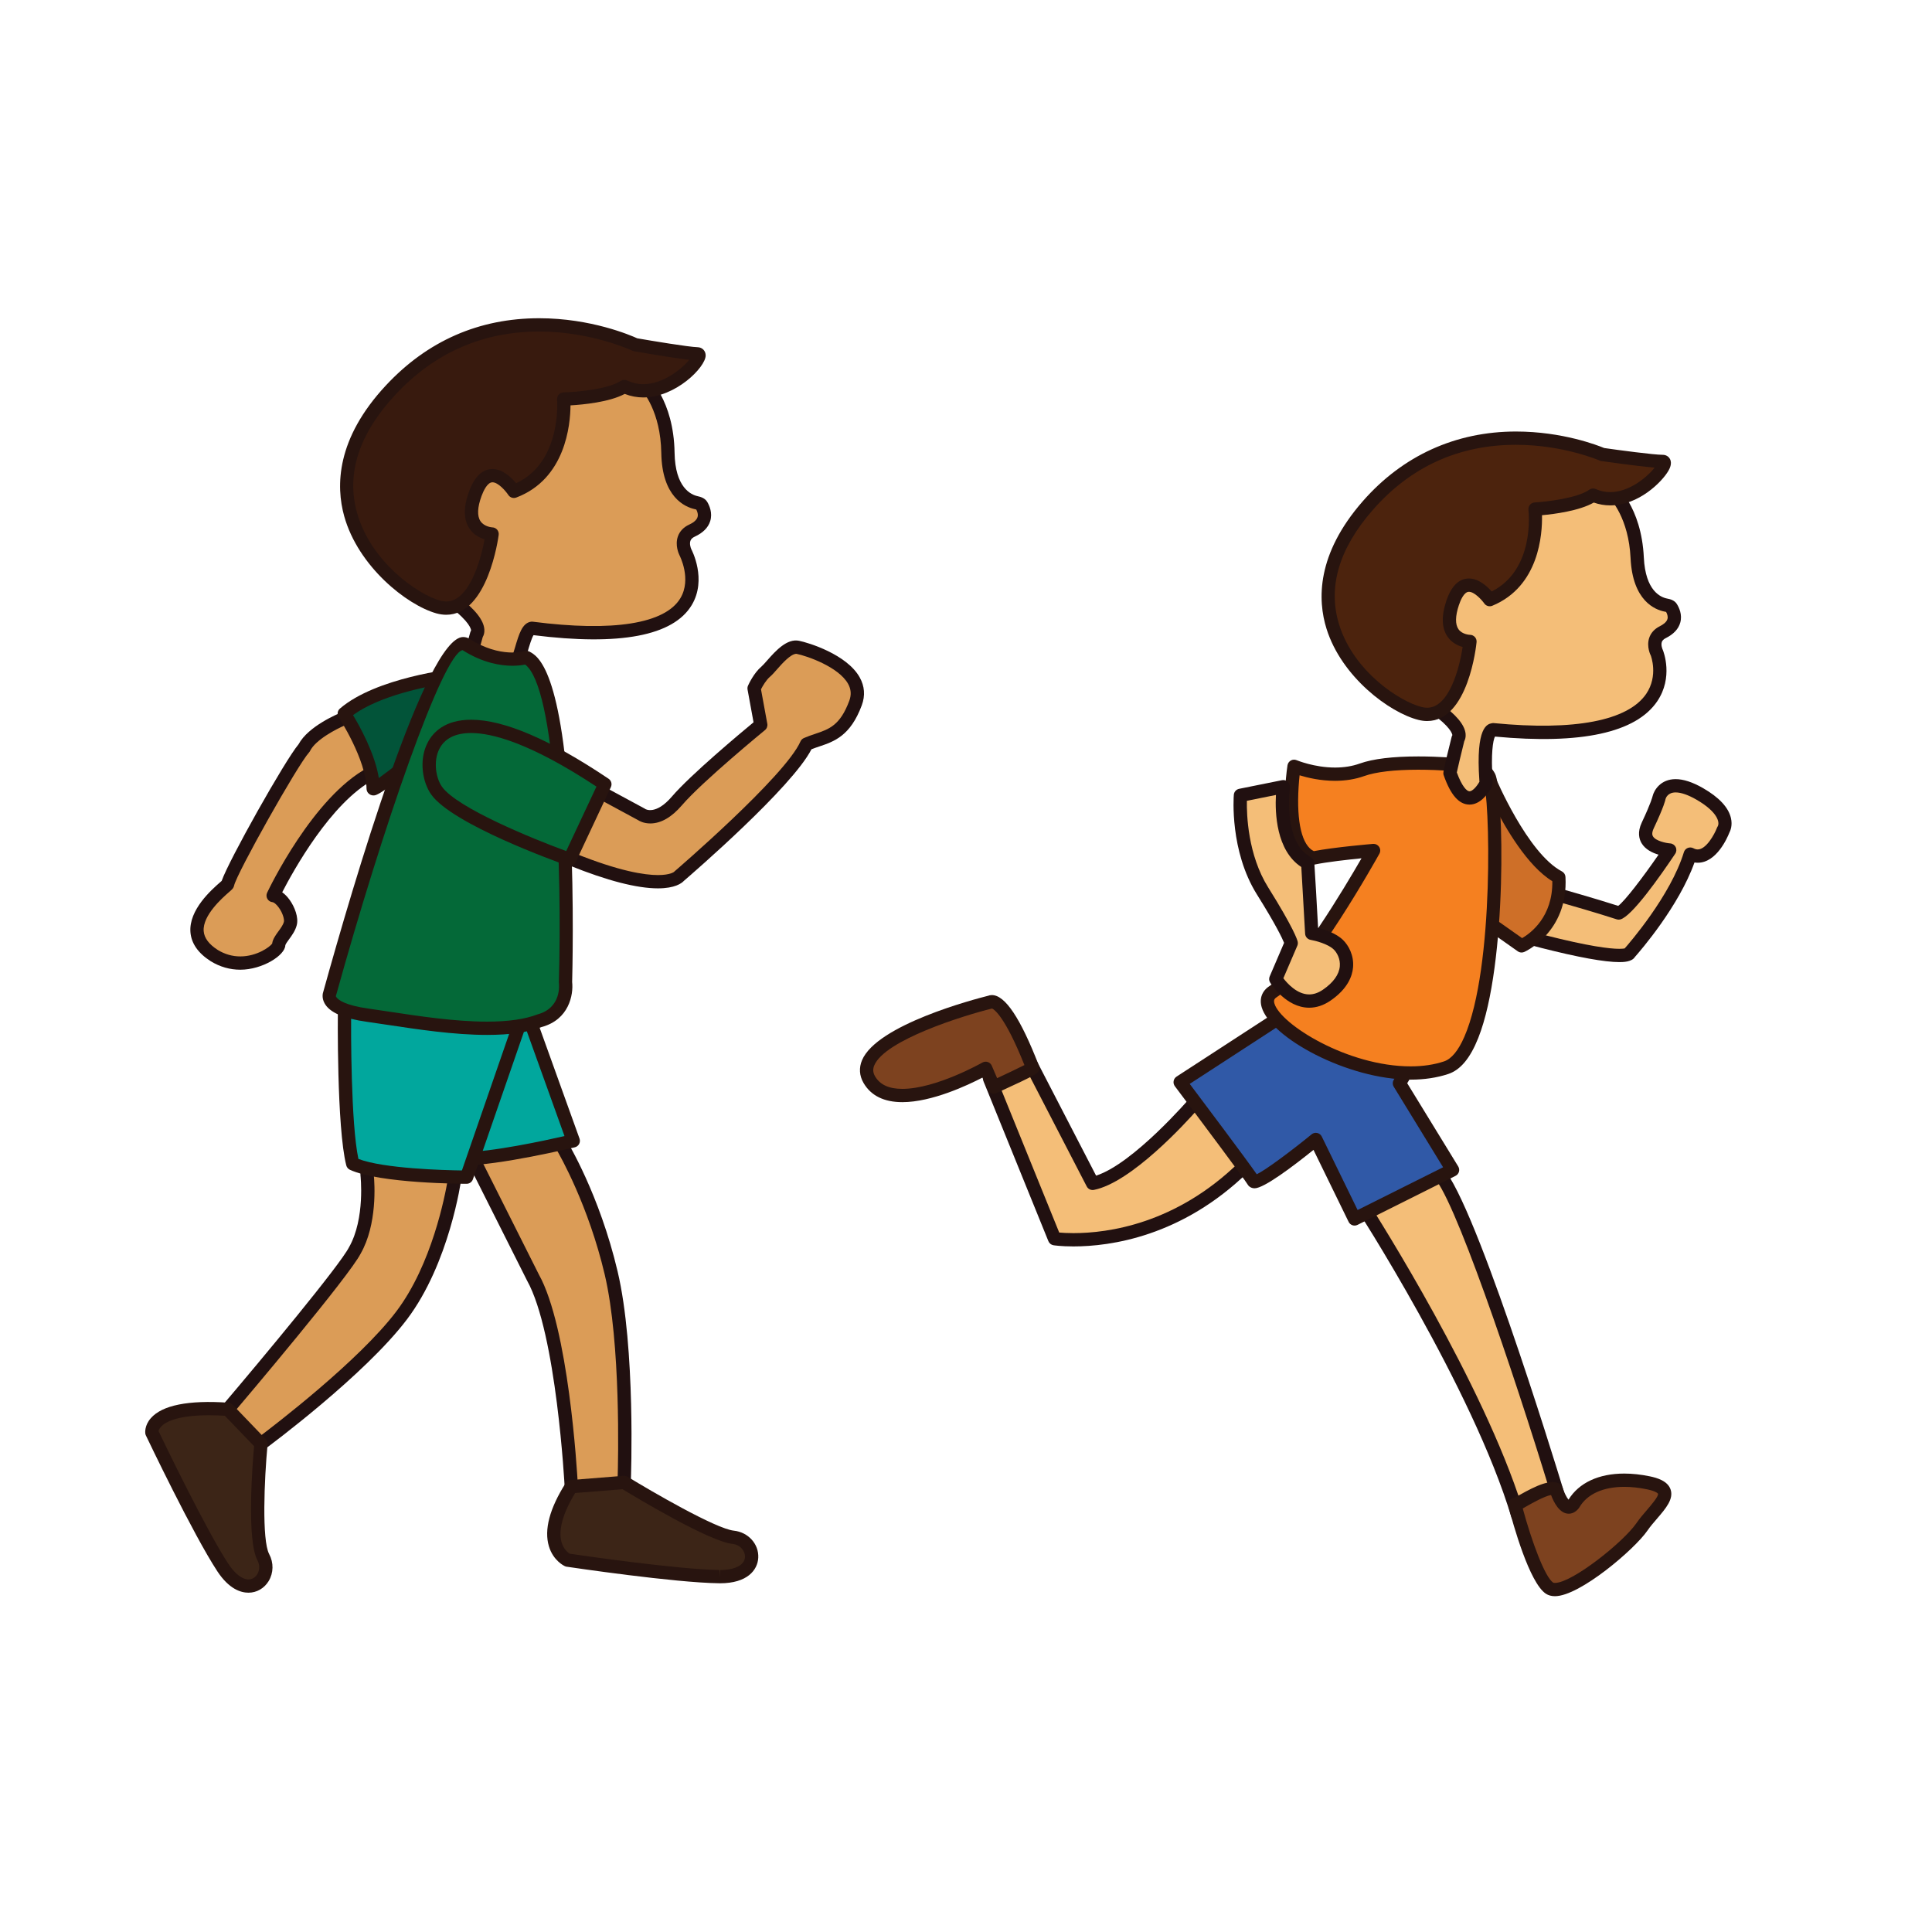 <?xml version="1.0" encoding="utf-8"?>
<!-- Generator: Adobe Illustrator 16.0.0, SVG Export Plug-In . SVG Version: 6.00 Build 0)  -->
<!DOCTYPE svg PUBLIC "-//W3C//DTD SVG 1.1//EN" "http://www.w3.org/Graphics/SVG/1.1/DTD/svg11.dtd">
<svg version="1.1" id="Layer_1" xmlns="http://www.w3.org/2000/svg" xmlns:xlink="http://www.w3.org/1999/xlink" x="0px" y="0px"
	 width="500px" height="500px" viewBox="0 0 500 500" enable-background="new 0 0 500 500" xml:space="preserve">
<g id="Layer_1_copy_58">
	<g>
		<g>
			
				<path fill="#C8E9F1" stroke="#28140F" stroke-width="4.584" stroke-linecap="round" stroke-linejoin="round" stroke-miterlimit="10" d="
				M515.201,332.527"/>
		</g>
		<g>
			<g>
				<path fill="#F4BE78" d="M309.3,285.236c0,0-16.262,18.996-26.522,21.023c-0.786-1.479-16.409-31.708-16.409-31.708
					l-10.233,4.656l16.783,41.364c0,0,25.797,4.041,48.908-18.494c23.11-22.536,1.389-15.04,1.389-15.04L309.3,285.236z"/>
			</g>
			<g>
				<path fill="#211010" d="M277.785,322.574c-3.167,0-5.057-0.292-5.137-0.305c-0.598-0.095-1.098-0.492-1.325-1.054l-16.783-41.36
					c-0.343-0.856,0.044-1.83,0.885-2.211l10.233-4.654c0.826-0.383,1.814-0.043,2.236,0.773
					c0.144,0.271,12.73,24.633,15.772,30.491c9.629-3.073,24.176-19.958,24.33-20.136c0.378-0.441,0.95-0.655,1.526-0.587
					l13.523,1.751c1.041-0.327,3.91-1.161,6.323-1.161c2.967,0,4.109,1.278,4.549,2.353c0.896,2.198,0.301,5.918-10.896,16.836
					C305.835,320.066,287.302,322.574,277.785,322.574z M274.124,318.979c0.789,0.07,2.04,0.154,3.661,0.154
					c8.994,0,26.521-2.375,42.841-18.285c10.746-10.479,10.155-12.939,10.112-13.074l0,0c-0.021,0-0.336-0.213-1.366-0.213
					c-1.969,0-4.705,0.795-5.594,1.104c-0.253,0.087-0.521,0.111-0.785,0.08l-12.999-1.686c-3.143,3.56-17.205,18.977-26.887,20.887
					c-0.758,0.146-1.496-0.211-1.854-0.881c-0.688-1.303-12.497-24.156-15.662-30.271l-7.241,3.298L274.124,318.979z"/>
			</g>
		</g>
		<g>
			<g>
				<path fill="#F4BE78" d="M351.951,310.979c0,0,30.635,47.138,40.88,81.295c3.747-1.551,10.238-5.84,10.238-5.84
					s-23.856-78.287-31.4-83.461c-7.556-5.17-18.637-5.861-18.637-5.861L351.951,310.979z"/>
			</g>
			<g>
				<path fill="#211010" d="M392.831,393.994c-0.253,0-0.505-0.057-0.738-0.167c-0.438-0.209-0.769-0.593-0.911-1.058
					c-10.052-33.529-40.365-80.387-40.671-80.856c-0.209-0.313-0.303-0.69-0.272-1.067l1.082-13.869
					c0.07-0.935,0.899-1.647,1.818-1.58c0.473,0.03,11.65,0.78,19.501,6.162c7.815,5.354,29.612,76.303,32.074,84.375
					c0.22,0.727-0.062,1.516-0.699,1.934c-0.271,0.182-6.671,4.398-10.524,5.997C393.275,393.949,393.056,393.994,392.831,393.994z
					 M353.71,310.537c3.232,5.042,30.051,47.414,40.183,79.349c2.521-1.28,5.566-3.179,7.152-4.188
					c-9.22-30.137-25.285-77.836-30.351-81.303c-5.387-3.688-12.8-4.981-16.085-5.394L353.71,310.537z"/>
			</g>
		</g>
		<g>
			<path fill="#3059A7" d="M330.56,263.727l-25.134,16.346c0,0,17.975,23.891,18.935,25.584
				c0.952,1.689,16.174-10.762,16.174-10.762l10.033,20.565l25.354-12.676l-13.75-22.433l1.805-2.986l-11.043-16.061L330.56,263.727
				z"/>
			<path fill="#28140F" d="M350.566,317.18c-0.188,0-0.371-0.027-0.553-0.091c-0.436-0.146-0.794-0.461-0.991-0.872l-9.09-18.629
				c-5.251,4.225-12.806,9.941-15.229,9.941l0,0c-0.788,0-1.479-0.383-1.843-1.03c-0.706-1.222-11.639-15.858-18.814-25.396
				c-0.283-0.377-0.396-0.862-0.313-1.33c0.083-0.471,0.354-0.883,0.754-1.144l25.134-16.344c0.225-0.146,0.485-0.241,0.754-0.269
				l22.372-2.427c0.644-0.067,1.248,0.218,1.603,0.737l11.041,16.062c0.386,0.555,0.407,1.283,0.058,1.86l-1.263,2.09l13.204,21.542
				c0.249,0.41,0.319,0.906,0.187,1.369c-0.135,0.465-0.454,0.852-0.885,1.062l-25.355,12.682
				C351.095,317.122,350.83,317.18,350.566,317.18z M340.533,293.173c0.123,0,0.245,0.017,0.367,0.041
				c0.513,0.113,0.946,0.453,1.176,0.927l9.274,19.008l22.124-11.062l-12.771-20.839c-0.336-0.545-0.336-1.232-0.005-1.783
				l1.231-2.035l-9.836-14.306l-20.943,2.269l-23.25,15.117c3.739,4.975,14.57,19.41,17.347,23.389
				c2.246-1.062,8.813-5.93,14.195-10.334C339.752,293.309,340.139,293.173,340.533,293.173z"/>
		</g>
		<g>
			<g>
				<path fill="#F4BE78" d="M404.031,231.823c0,0,8.79,2.481,14.881,4.462c2.749-0.679,13.21-16.298,13.21-16.298
					s-8.429-0.561-5.68-6.383c2.747-5.823,2.939-7.271,2.939-7.271s1.494-6.044,10.463-0.903c8.963,5.145,6.144,9.354,6.144,9.354
					s-3.408,8.987-8.549,6.257c-3.766,12.337-15.778,25.656-15.778,25.656s-0.422,2.544-22.354-3.038
					c-21.936-5.579-4.719-9.54-4.719-9.54L404.031,231.823z"/>
			</g>
			<g>
				<path fill="#211010" d="M419.09,248.992c-3.838,0-10.636-1.235-20.203-3.669c-8.754-2.225-12.471-4.418-12.438-7.342
					c0.038-3.397,5.436-5.006,7.756-5.539l9.42-2.288c0.284-0.071,0.584-0.067,0.872,0.016c0.082,0.024,8.277,2.339,14.293,4.268
					c1.686-1.227,6.328-7.291,10.439-13.248c-1.585-0.469-3.433-1.345-4.402-2.994c-0.62-1.057-1.112-2.836,0.062-5.326
					c2.48-5.259,2.785-6.757,2.802-6.821c0.391-1.605,2.103-4.411,5.965-4.411c2.012,0,4.384,0.778,7.046,2.3
					c4.174,2.395,6.621,5.007,7.259,7.757c0.45,1.909-0.133,3.298-0.418,3.827c-0.488,1.247-3.294,7.752-8.166,7.752
					c-0.28,0-0.563-0.021-0.846-0.068c-4.059,11.362-13.926,22.761-15.416,24.449C422.301,248.992,419.938,248.992,419.09,248.992z
					 M389.876,238.111c0.078,0,1.049,1.642,9.858,3.882c11.574,2.943,16.913,3.562,19.354,3.562c0.767,0,1.185-0.064,1.38-0.106
					c1.07-1.211,11.885-13.626,15.324-24.91c0.149-0.494,0.514-0.892,0.985-1.085c0.474-0.197,1.016-0.169,1.465,0.067
					c0.401,0.213,0.77,0.315,1.132,0.315c2.157,0,4.304-3.815,5.003-5.665c0.047-0.119,0.109-0.237,0.182-0.347
					c0.521-0.935,0.078-3.661-5.57-6.905c-2.106-1.207-3.949-1.842-5.334-1.842c-2.024,0-2.529,1.413-2.612,1.697
					c-0.012,0.185-0.391,1.933-3.044,7.562c-0.648,1.369-0.317,1.929-0.21,2.114c0.701,1.188,3.349,1.749,4.446,1.823
					c0.614,0.04,1.154,0.402,1.428,0.954c0.271,0.549,0.229,1.208-0.114,1.717c-4.044,6.036-11.269,16.277-14.222,17.007
					c-0.313,0.075-0.641,0.063-0.947-0.036c-5.223-1.7-12.542-3.795-14.384-4.32l-8.999,2.189c-2.359,0.549-4.838,1.673-5.125,2.324
					h0.004V238.111z"/>
			</g>
		</g>
		<g>
			<path fill="#CE6F28" d="M385.391,201.737c0,0,8.454,20.286,18.037,25.304c0.729,13.299-9.644,17.753-9.644,17.753l-12.225-8.624
				L385.391,201.737z"/>
			<path fill="#28140F" d="M393.784,246.511c-0.347,0-0.693-0.102-0.989-0.316l-12.227-8.62c-0.513-0.359-0.784-0.971-0.719-1.594
				l3.831-34.429c0.084-0.781,0.691-1.404,1.463-1.516c0.79-0.114,1.528,0.32,1.832,1.042c0.083,0.197,8.328,19.773,17.248,24.44
				c0.537,0.28,0.885,0.825,0.919,1.428c0.786,14.333-10.563,19.375-10.68,19.425C394.248,246.463,394.019,246.511,393.784,246.511z
				 M383.378,235.353l10.546,7.433c2.193-1.27,7.949-5.488,7.815-14.727c-6.443-3.961-12.151-13.761-15.32-20.045L383.378,235.353z"
				/>
		</g>
		<g>
			<path fill="#F58020" d="M378.328,198.017c0,0-17.436-1.799-25.851,1.207c-8.413,3.005-17.584-0.903-17.584-0.903
				s-0.343,2.189-0.53,5.25c-0.396,6.384-0.096,16.562,5.493,18.495c4.962-1.054,15.63-1.957,15.63-1.957
				s-17.136,30.808-26.004,36.517c-8.861,5.712,24.138,26.569,44.785,19.69c14.883-4.959,13.379-71.085,11.122-75.292
				C383.138,196.816,378.328,198.017,378.328,198.017z"/>
			<path fill="#28140F" d="M365.092,279.41h-0.003c-16.396,0-36.261-10.901-38.564-18.732c-0.658-2.238,0.079-4.24,2.027-5.498
				c6.864-4.416,19.359-25.345,23.807-33.054c-3.522,0.352-9.038,0.959-12.147,1.622c-0.3,0.066-0.624,0.047-0.92-0.06
				c-6.383-2.205-7.136-12.214-6.646-20.222c0.196-3.105,0.54-5.319,0.557-5.413c0.083-0.521,0.402-0.975,0.864-1.236
				c0.466-0.26,1.018-0.283,1.503-0.079c0.047,0.016,4.561,1.902,9.94,1.902c2.316,0,4.472-0.347,6.396-1.038
				c3.417-1.219,8.519-1.838,15.161-1.838c5.393,0,10.027,0.41,11.177,0.521c0.34-0.063,0.924-0.142,1.642-0.142
				c3.124,0,5.617,1.443,7.021,4.071c2.266,4.229,3.291,49.24-4.336,68.414c-2.078,5.224-4.61,8.272-7.756,9.317
				C371.894,278.917,368.622,279.41,365.092,279.41z M355.486,218.394c0.579,0,1.124,0.292,1.442,0.785
				c0.345,0.532,0.368,1.211,0.057,1.768c-0.707,1.274-17.446,31.248-26.571,37.123c-0.667,0.432-0.82,0.859-0.595,1.639
				c1.577,5.354,18.896,16.266,35.271,16.266l0,0c3.165,0,6.068-0.435,8.632-1.289c1.913-0.64,3.682-2.771,5.24-6.342
				c7.858-17.966,6.64-62.676,4.899-66.523c-0.794-1.48-2.135-2.241-3.98-2.241c-0.676,0-1.145,0.11-1.153,0.11
				c-0.184,0.043-0.382,0.059-0.577,0.04c-0.054-0.004-5.179-0.528-11.088-0.528c-6.161,0-11.003,0.567-14.005,1.641
				c-2.295,0.82-4.837,1.234-7.552,1.234c-3.779,0-7.124-0.801-9.173-1.428c-0.089,0.829-0.186,1.871-0.256,3.03
				c-0.561,9.114,0.873,15.11,3.94,16.598c5.173-1.014,14.895-1.842,15.318-1.877C355.391,218.394,355.438,218.394,355.486,218.394z
				"/>
		</g>
		<g>
			<g>
				<path fill="#F4BE78" d="M332.126,203.599l-11.098,2.229c0,0-1.116,13.816,5.713,24.736c6.828,10.921,7.421,13.509,7.421,13.509
					l-3.989,9.307c0,0,5.74,9.246,13.166,4.179c7.416-5.062,5.271-10.886,3.033-13.06c-2.229-2.173-6.894-2.955-6.894-2.955
					s-0.919-16.7-1.052-18.179C329.96,218.831,332.126,203.599,332.126,203.599z"/>
			</g>
			<g>
				<path fill="#211010" d="M338.821,260.795L338.821,260.795c-5.996,0-9.945-6.24-10.107-6.509c-0.3-0.478-0.344-1.069-0.122-1.582
					l3.729-8.699c-0.446-1.109-2.014-4.502-7.035-12.527c-7.051-11.275-6.021-25.201-5.973-25.79
					c0.062-0.762,0.624-1.393,1.377-1.542l11.098-2.232c0.54-0.111,1.112,0.051,1.519,0.433c0.402,0.383,0.601,0.939,0.521,1.492
					c-0.016,0.142-1.89,14.1,5.413,18.01c0.513,0.272,0.849,0.785,0.898,1.361c0.114,1.258,0.767,12.932,0.982,16.929
					c1.729,0.426,4.646,1.369,6.451,3.128c1.432,1.389,2.867,3.984,2.595,7.098c-0.188,2.232-1.364,5.542-5.858,8.611
					C342.541,260.184,340.695,260.795,338.821,260.795z M332.131,253.173c1.037,1.354,3.569,4.183,6.69,4.183
					c1.171,0,2.362-0.406,3.547-1.219c2.678-1.826,4.192-3.927,4.375-6.068c0.166-1.917-0.742-3.53-1.566-4.336
					c-1.508-1.468-4.829-2.299-5.984-2.497c-0.788-0.134-1.385-0.797-1.43-1.598c-0.274-5.05-0.796-14.27-0.984-17.256
					c-6.525-4.253-6.817-14.084-6.569-18.646l-7.518,1.511c-0.068,3.586,0.247,13.994,5.507,22.405
					c6.646,10.625,7.531,13.559,7.642,14.041c0.078,0.355,0.048,0.727-0.095,1.058L332.131,253.173z"/>
			</g>
		</g>
		<g>
			<g>
				<path fill="#F4BE78" d="M416.797,126.641c0,0,6.313,5.104,6.913,17.729c0.474,9.863,5.341,11.836,7.452,12.23
					c0.592,0.106,1.132,0.283,1.342,0.611c0.765,1.212,2.103,4.257-2.179,6.396c-3.455,1.724-1.503,5.408-1.503,5.408
					s9.915,24.946-42.383,19.837c-2.559,0.513-2.063,10.179-1.861,13.035c0.019,0.315-0.021,0.95-0.166,1.207
					c-1.011,1.776-5.265,8.14-9.153-3.025c-0.074-0.205,2.09-8.928,2.09-8.928s2.104-2.249-5.936-7.997
					c-9.583-6.857-10.215-21.04-10.215-21.04l8.415-31.558l31.258-8.719L416.797,126.641z"/>
			</g>
			<g>
				<path fill="#211010" d="M380.312,208.226c-2.716,0-4.9-2.481-6.68-7.59c-0.217-0.607-0.246-0.682,2.047-9.91
					c0.043-0.166,0.107-0.324,0.193-0.469c-0.035-0.332-0.47-2.15-5.46-5.717c-10.146-7.255-10.908-21.746-10.937-22.357
					c-0.009-0.178,0.014-0.352,0.06-0.524l8.415-31.558c0.159-0.587,0.611-1.049,1.199-1.21l31.258-8.719
					c0.315-0.083,0.646-0.079,0.958,0.016l15.928,4.806c0.213,0.067,0.414,0.17,0.583,0.311c0.285,0.225,6.92,5.745,7.548,18.989
					c0.414,8.644,4.371,10.301,6.052,10.617c0.777,0.142,1.884,0.441,2.479,1.388c0.58,0.912,1.472,2.757,0.899,4.821
					c-0.457,1.653-1.726,3.009-3.761,4.027c-0.825,0.411-0.975,0.88-1.024,1.038c-0.249,0.778,0.156,1.811,0.271,2.028
					c0.189,0.454,2.751,7.089-1.456,13.287c-5.514,8.124-19.7,11.22-41.987,9.125c-0.524,0.987-1.073,4.549-0.608,11.146
					c0.014,0.135,0.084,1.365-0.389,2.186C384.999,205.543,383.066,208.226,380.312,208.226z M377.022,199.902
					c1.312,3.602,2.584,4.888,3.285,4.888c0.688,0,1.761-1.045,2.607-2.541c-0.066,0.106-0.048-0.134-0.055-0.241
					c-0.986-13.993,2.087-14.613,3.243-14.842c0.165-0.035,0.335-0.043,0.505-0.028c20.924,2.052,34.722-0.635,39.432-7.571
					c3.191-4.707,1.204-9.867,1.185-9.918c-0.051-0.071-1.152-2.257-0.428-4.517c0.423-1.314,1.373-2.371,2.762-3.065
					c0.774-0.387,1.748-1.026,1.98-1.874c0.186-0.655-0.095-1.361-0.351-1.827c-0.075-0.023-0.186-0.051-0.34-0.074
					c-2.489-0.466-8.327-2.747-8.856-13.84c-0.489-10.282-5.006-15.253-6.062-16.282l-15.079-4.553l-29.828,8.321l-8.094,30.331
					c0.146,1.857,1.376,13.677,9.485,19.473c4.398,3.148,6.646,5.815,6.883,8.158c0.087,0.872-0.126,1.511-0.346,1.921
					C378.127,195.152,377.259,198.762,377.022,199.902z"/>
			</g>
		</g>
		<g>
			<path fill="#4C230D" d="M385.541,155.188c0,0-6.313-9.015-9.619,0.903c-3.303,9.918,4.51,9.918,4.51,9.918
				s-2.104,21.344-12.925,18.638c-10.817-2.707-38.772-24.95-13.522-53.801c25.243-28.851,60.712-13.224,60.712-13.224
				s12.562,1.803,15.63,1.803c2.553,0-7.812,13.22-18.033,8.715c-4.21,3.006-15.03,3.605-15.03,3.605
				S399.367,149.479,385.541,155.188z"/>
			<path fill="#28140F" d="M369.349,186.603c-0.732,0-1.49-0.099-2.256-0.292c-7.465-1.866-19.88-11.094-23.786-23.572
				c-2.348-7.492-2.623-19.304,9.383-33.026c10.324-11.799,24.037-18.037,39.655-18.037c12.046,0,21.241,3.618,22.819,4.272
				c3.625,0.521,12.795,1.756,15.161,1.756l0,0c0.772,0,1.456,0.382,1.826,1.021c0.715,1.235-0.113,2.671-0.383,3.14
				c-1.616,2.797-7.642,8.929-15.043,8.929c-1.46,0-2.888-0.249-4.253-0.734c-3.771,2.162-10.258,2.99-13.401,3.274
				c0.105,4.888-0.733,18.428-12.877,23.442c-0.741,0.3-1.599,0.055-2.06-0.599c-0.692-0.987-2.584-3.022-3.978-3.022
				c-1.257,0-2.173,2.177-2.604,3.48c-0.94,2.82-0.971,4.966-0.088,6.218c0.987,1.388,2.955,1.439,2.978,1.439
				c0.479,0.004,0.941,0.217,1.262,0.572c0.324,0.359,0.48,0.837,0.434,1.314c-0.077,0.833-2.134,20.42-12.786,20.424
				L369.349,186.603L369.349,186.603z M392.345,115.112c-14.806,0-27.279,5.673-37.067,16.862
				c-8.799,10.057-11.722,20.061-8.69,29.738c3.826,12.214,15.787,19.876,21.339,21.265c0.493,0.122,0.976,0.185,1.424,0.185
				c5.669,0,8.354-10.202,9.174-15.726c-1.208-0.335-2.738-1.046-3.826-2.556c-1.596-2.21-1.733-5.35-0.407-9.334
				c1.293-3.867,3.267-5.831,5.87-5.831c2.505,0,4.703,2.012,5.888,3.357c11.168-5.614,9.586-20.476,9.506-21.126
				c-0.051-0.47,0.088-0.943,0.396-1.306c0.304-0.363,0.746-0.58,1.22-0.607c2.872-0.162,11.01-1.069,14.123-3.294
				c0.494-0.351,1.14-0.418,1.696-0.169c1.187,0.52,2.445,0.789,3.739,0.785c5.012,0,9.657-3.989,11.485-6.333
				c-4.633-0.394-13.328-1.637-13.762-1.7c-0.154-0.021-0.308-0.063-0.446-0.126C413.909,119.156,404.56,115.112,392.345,115.112z"
				/>
		</g>
		<g>
			<path fill="#7D421F" d="M402.74,385.5c0,0,2.14,6.773,4.511,3.756c3.227-5.562,10.746-7.295,19.39-5.492
				c8.642,1.803,1.729,6.383-1.73,11.422c-3.456,5.033-19.75,18.547-23.88,15.84c-4.131-2.705-8.991-21.662-8.991-21.662
				C391.888,390.105,400.484,383.843,402.74,385.5z"/>
			<path fill="#28140F" d="M402.414,413.094c-0.9,0-1.686-0.213-2.328-0.631c-4.288-2.809-8.51-18.025-9.701-22.621
				c0,0-0.005-0.015-0.008-0.025c0-0.006,0-0.008,0-0.014c-0.004-0.012-0.009-0.017-0.009-0.017l0,0
				c-0.061-0.249-0.07-0.509-0.021-0.763c0.149-0.765,0.803-1.328,1.574-1.379c0.34-0.174,0.884-0.481,1.346-0.746
				c4.298-2.435,8.388-4.33,10.485-2.789c0.293,0.217,0.513,0.521,0.624,0.867c0.396,1.234,1.068,2.576,1.552,3.137
				c2.683-4.358,7.791-6.754,14.432-6.754c2.105,0,4.336,0.242,6.631,0.719c1.94,0.406,4.604,1.197,5.354,3.4
				c0.84,2.48-1.256,4.924-3.476,7.508c-0.894,1.033-1.815,2.105-2.545,3.172C423.066,400.9,408.853,413.094,402.414,413.094z
				 M394.085,390.387c2.312,8.518,5.725,17.784,7.882,19.196c0.012,0.009,0.123,0.075,0.447,0.075
				c4.493,0,17.749-10.602,21.078-15.449c0.837-1.215,1.817-2.357,2.771-3.463c0.985-1.148,3.037-3.539,2.828-4.163
				c-0.004-0.004-0.314-0.619-2.802-1.138c-2.062-0.432-4.061-0.649-5.929-0.649c-5.503,0-9.636,1.89-11.626,5.322
				c-0.04,0.067-0.084,0.134-0.136,0.198c-0.927,1.183-1.935,1.432-2.61,1.432c-2.364,0-3.852-2.904-4.577-4.834
				c-1.665,0.27-4.863,2.08-6.449,2.979C394.63,390.08,394.337,390.246,394.085,390.387z"/>
		</g>
		<g>
			<path fill="#7D421F" d="M257.177,281.33l-2.087-4.848c0,0-23.886,13.658-30.122,2.916c-6.234-10.748,31.335-20.065,31.335-20.065
				s3.438-2.336,10.949,17.05C267.252,276.682,257.177,281.33,257.177,281.33z"/>
			<path fill="#28140F" d="M233.532,285.236c-4.749,0-8.135-1.674-10.052-4.976c-1.089-1.877-1.219-3.917-0.383-5.891
				c3.886-9.169,29.032-15.765,32.633-16.668c0.242-0.095,0.564-0.177,0.963-0.177c3.43,0,7.404,5.963,12.164,18.233
				c0.074,0.201,0.113,0.409,0.113,0.622c0,1.35,0,1.4-11.072,6.51c-0.424,0.193-0.904,0.211-1.338,0.045
				c-0.431-0.166-0.783-0.498-0.963-0.924l-1.347-3.129C250.478,280.841,241.154,285.236,233.532,285.236z M256.738,260.997
				c-0.008,0-0.018,0-0.023,0.009c-7.528,1.865-27.671,8.15-30.454,14.703c-0.413,0.982-0.351,1.883,0.194,2.825
				c1.274,2.196,3.59,3.263,7.077,3.263c8.695,0,20.587-6.738,20.704-6.811c0.427-0.24,0.935-0.291,1.396-0.135
				c0.465,0.154,0.842,0.498,1.035,0.947l1.389,3.23c2.797-1.301,5.57-2.627,7.062-3.389
				C260.096,263.049,257.307,261.241,256.738,260.997z"/>
		</g>
		<g>
			<g>
				<path fill="#DB9C57" d="M166.278,98.609c0,0,6.372,5.492,6.58,18.583c0.171,10.222,5.153,12.423,7.319,12.9
					c0.611,0.13,1.168,0.331,1.369,0.675c0.762,1.274,2.04,4.474-2.457,6.553c-3.635,1.672-1.736,5.551-1.736,5.551
					s14.293,26.701-39.681,19.725c-2.667,0.45-3.085,12.629-7.185,12.877c-0.323,0.024-0.044,0.986-0.205,1.247
					c-1.1,1.807-5.716,8.253-9.382-3.428c-0.07-0.217,2.454-9.177,2.454-9.177s2.249-2.261-5.886-8.47
					c-9.701-7.406-9.901-22.109-9.901-22.109l9.728-32.406l32.643-8.013L166.278,98.609z"/>
			</g>
			<g>
				<path fill="#211010" d="M126.003,181.841c-4.222,0-6.115-6.048-6.743-8.037c-0.2-0.603-0.228-0.683,2.442-10.155
					c0.048-0.17,0.122-0.331,0.217-0.478c-0.012-0.328-0.343-2.233-5.496-6.162c-10.245-7.82-10.564-22.819-10.576-23.45
					c0-0.178,0.023-0.351,0.075-0.521l9.729-32.401c0.174-0.583,0.647-1.03,1.234-1.176l32.647-8.016
					c0.315-0.075,0.647-0.059,0.955,0.043l16.34,5.491c0.209,0.071,0.406,0.182,0.575,0.327c0.284,0.245,6.957,6.155,7.178,19.856
					c0.146,9.006,4.222,10.865,5.965,11.248c0.793,0.169,1.918,0.513,2.489,1.491c0.561,0.943,1.421,2.86,0.769,4.959
					c-0.524,1.685-1.864,3.034-3.992,4.017c-0.596,0.276-0.962,0.623-1.124,1.065c-0.288,0.797,0.06,1.843,0.217,2.181
					c0.139,0.253,4.099,7.82,0.121,14.46c-4.769,7.965-18.583,10.604-40.95,7.795c-0.476,0.73-1.073,2.754-1.486,4.139
					c-0.999,3.373-2.11,7.121-4.562,8.305c-0.038,0.272-0.122,0.537-0.279,0.797C130.788,179.194,128.756,181.841,126.003,181.841
					L126.003,181.841z M122.674,173.178c1.27,3.854,2.576,5.231,3.329,5.229c0.676,0,1.725-0.916,2.607-2.261
					c0.017-2.118,1.35-2.355,1.775-2.382c1.08-0.068,2.312-4.222,2.908-6.222c1.033-3.495,1.857-6.265,4.092-6.64
					c0.169-0.028,0.338-0.031,0.508-0.007c20.822,2.69,34.236,0.513,38.186-6.076c2.986-4.987-0.205-11.074-0.237-11.138
					c-0.153-0.304-1.214-2.576-0.398-4.872c0.474-1.33,1.483-2.387,2.928-3.05c0.828-0.378,1.869-1.025,2.146-1.917
					c0.222-0.707-0.059-1.472-0.319-1.969c-0.082-0.027-0.201-0.063-0.382-0.102c-2.549-0.556-8.487-3.089-8.676-14.554
					c-0.17-10.711-4.728-16.018-5.777-17.102l-15.5-5.212l-31.202,7.666l-9.364,31.191c0.086,1.902,0.97,14.23,9.214,20.523
					c4.439,3.385,6.676,6.206,6.838,8.624c0.063,0.891-0.174,1.539-0.415,1.945C123.967,168.29,122.944,172.021,122.674,173.178z"/>
			</g>
		</g>
		<g>
			<path fill="#381A0E" d="M132.993,127.161c0,0-6.244-9.539-9.984,0.624c-3.744,10.163,4.347,10.415,4.347,10.415
				s-2.867,22.026-13.98,18.878c-11.115-3.152-39.338-27.08-12.266-56.14c27.063-29.056,63.28-11.732,63.28-11.732
				s12.947,2.272,16.124,2.371c2.647,0.083-8.514,13.438-18.952,8.443c-4.455,2.979-15.675,3.251-15.675,3.251
				S147.492,121.693,132.993,127.161z"/>
			<path fill="#28140F" d="M115.492,159.101c-0.839,0-1.711-0.126-2.588-0.37c-7.649-2.17-20.184-12.108-23.82-25.131
				c-2.183-7.819-2.088-20.034,10.766-33.83c10.759-11.552,24.117-17.411,39.7-17.411c13.406,0,23.691,4.431,25.36,5.192
				c3.731,0.651,13.205,2.229,15.659,2.309c1.19,0.035,2.074,0.962,2.058,2.158c-0.046,3.033-7.759,10.837-16.135,10.841
				c-1.669,0-3.279-0.312-4.813-0.915c-3.981,2.134-10.781,2.777-14.033,2.966c-0.031,5.003-1.297,19.052-14.049,23.861
				c-0.749,0.28-1.597,0.004-2.039-0.667c-0.706-1.069-2.644-3.286-4.11-3.286c-1.318,0-2.336,2.233-2.829,3.563
				c-1.073,2.918-1.168,5.172-0.264,6.509c1.006,1.487,3.037,1.59,3.054,1.594c0.483,0.012,0.941,0.233,1.257,0.6
				c0.313,0.371,0.458,0.856,0.395,1.337C128.949,139.269,126.243,159.101,115.492,159.101z M139.55,85.8
				c-14.593,0-27.103,5.488-37.183,16.31c-9.449,10.143-12.802,20.424-9.974,30.563c3.575,12.794,15.734,21.13,21.45,22.748
				c0.568,0.162,1.124,0.244,1.646,0.244c5.839,0,8.908-10.462,9.915-16.092c-1.236-0.378-2.814-1.152-3.898-2.761
				c-1.567-2.324-1.605-5.559-0.115-9.623c1.424-3.854,3.46-5.807,6.057-5.807c2.658,0,4.926,2.233,6.123,3.677
				c11.862-5.496,10.62-21.478,10.604-21.643c-0.04-0.47,0.114-0.939,0.429-1.294c0.319-0.351,0.766-0.56,1.243-0.572
				c2.983-0.075,11.449-0.75,14.759-2.959c0.506-0.339,1.149-0.383,1.696-0.122c1.317,0.627,2.727,0.951,4.186,0.951
				c5.165,0,10.01-3.989,11.899-6.301c-4.75-0.548-13.844-2.142-14.297-2.221c-0.151-0.028-0.3-0.075-0.441-0.142
				C163.546,90.708,153.091,85.8,139.55,85.8z"/>
		</g>
		<g>
			<g>
				<path fill="#DB9C57" d="M117.727,304.6c0,0-2.944,21.461-13.761,35.793c-10.811,14.325-36.431,33.256-36.431,33.256
					l-10.093-0.821l1.521-8.104c0,0,29.762-35.021,32.886-41.144c4.551-7.954,3.142-19.681,3.142-19.681l5.298-13.939L117.727,304.6
					z"/>
			</g>
			<g>
				<path fill="#211010" d="M67.535,375.363c-0.048,0-0.095,0-0.143-0.004l-10.091-0.823c-0.485-0.036-0.932-0.281-1.223-0.667
					c-0.296-0.387-0.415-0.883-0.328-1.361l1.522-8.101c0.056-0.29,0.187-0.566,0.383-0.796
					C67.902,351.55,87.92,327.5,90.318,322.797c4.253-7.443,2.979-18.581,2.967-18.695c-0.034-0.275,0-0.553,0.099-0.812
					l5.298-13.938c0.198-0.521,0.637-0.916,1.176-1.055c0.537-0.142,1.112-0.012,1.536,0.348l17.437,14.642
					c0.453,0.379,0.679,0.962,0.596,1.546c-0.118,0.896-3.128,22.074-14.084,36.596c-10.838,14.359-35.731,32.823-36.786,33.602
					C68.257,375.25,67.902,375.363,67.535,375.363z M59.487,371.27l7.539,0.61c3.657-2.749,25.869-19.671,35.57-32.524
					c9.172-12.154,12.572-29.846,13.283-34.062l-14.842-12.463l-4.293,11.299c0.218,2.274,0.919,12.739-3.404,20.302
					c-3.011,5.902-29.483,37.18-32.772,41.058L59.487,371.27z"/>
			</g>
		</g>
		<g>
			<g>
				<path fill="#DB9C57" d="M145.134,295.991c0,0,8.343,13.579,13.034,33.446c4.687,19.869,3.369,54.215,3.369,54.215l-9.855,9.3
					l-3.835-8.211c0,0-2.039-40.013-9.941-54.166l-15.469-30.78l8.344-13.688L145.134,295.991z"/>
			</g>
			<g>
				<path fill="#211010" d="M151.682,394.671c-0.106,0-0.216-0.008-0.322-0.032c-0.546-0.102-1.003-0.461-1.236-0.957l-3.834-8.212
					c-0.095-0.2-0.146-0.418-0.158-0.638c-0.019-0.398-2.11-39.779-9.729-53.418l-15.504-30.848c-0.26-0.533-0.235-1.16,0.072-1.668
					l8.339-13.687c0.249-0.403,0.651-0.69,1.112-0.791c0.462-0.094,0.943,0,1.333,0.269l14.354,9.888
					c0.198,0.136,0.367,0.312,0.488,0.513c0.348,0.566,8.543,14.042,13.241,33.952c4.694,19.869,3.468,53.265,3.416,54.677
					c-0.019,0.45-0.213,0.871-0.541,1.18l-9.851,9.305C152.538,394.506,152.116,394.671,151.682,394.671z M149.548,384.32
					l2.683,5.752l7.606-7.186c0.153-4.968,0.875-35.191-3.342-53.059c-4.198-17.766-11.418-30.535-12.648-32.635l-12.546-8.641
					l-6.899,11.322l15.039,29.928C147.113,343.542,149.319,380.133,149.548,384.32z"/>
			</g>
		</g>
		<g>
			<path fill="#01A79D" d="M137.437,264.871l10.924,30.38c0,0-20.386,4.926-29.478,4.646c-9.095-0.282-4.731-34.791-4.731-34.791
				L137.437,264.871z"/>
			<path fill="#28140F" d="M119.666,301.625c-0.288,0-0.567-0.004-0.836-0.014c-1.491-0.041-2.84-0.726-3.898-1.967
				c-5.825-6.817-2.849-31.916-2.488-34.754c0.106-0.853,0.829-1.496,1.688-1.504l23.285-0.236c0.809-0.002,1.389,0.449,1.633,1.138
				l10.93,30.378c0.165,0.461,0.125,0.971-0.106,1.396c-0.229,0.431-0.633,0.742-1.105,0.856
				C147.969,297.111,129.19,301.625,119.666,301.625z M115.682,266.809c-0.91,8.217-1.987,26.094,1.866,30.605
				c0.565,0.659,1.065,0.754,1.39,0.762l0.729,0.012c7.426,0,21.393-3.025,26.422-4.174l-9.855-27.414L115.682,266.809z"/>
		</g>
		<g>
			<g>
				<path fill="#DB9C57" d="M70.688,231.767c0,0,11.477-24.227,25.371-31.604c13.895-7.374,3.607-13.892,3.607-13.892l-10.61-0.331
					c0,0-8.192,3.286-10.352,7.646c-3.141,3.441-19.067,31.771-19.812,35.286c-0.241,0.603-15.111,10.983-3.456,18.424
					c8.301,5.074,16.645-1.215,16.691-2.73c0.048-1.515,2.439-3.322,3.01-5.578C75.718,236.73,73.082,231.968,70.688,231.767z"/>
			</g>
			<g>
				<path fill="#211010" d="M62.188,250.96L62.188,250.96c-2.693,0-5.27-0.741-7.648-2.193c-3.278-2.094-5.033-4.623-5.256-7.543
					c-0.434-5.795,5.5-10.987,7.733-12.94c0.135-0.122,0.256-0.225,0.352-0.312c1.831-5.291,16.356-31.159,19.902-35.36
					c2.506-4.691,10.259-7.91,11.146-8.265c0.221-0.087,0.465-0.138,0.689-0.122l10.613,0.328c0.305,0.011,0.604,0.106,0.865,0.268
					c0.188,0.119,4.63,2.987,4.461,7.464c-0.13,3.425-2.884,6.589-8.182,9.401c-11.229,5.954-21.036,23.797-23.83,29.234
					c0.688,0.481,1.347,1.156,1.948,2c1.274,1.791,2.333,4.494,1.82,6.493c-0.367,1.452-1.267,2.679-1.984,3.661
					c-0.375,0.509-0.932,1.274-0.975,1.56C73.764,247.272,67.874,250.96,62.188,250.96z M89.372,187.672
					c-2.328,0.987-7.67,3.74-9.129,6.675c-0.068,0.142-0.163,0.276-0.27,0.395c-2.945,3.231-18.719,31.27-19.4,34.485
					c-0.018,0.094-0.048,0.189-0.084,0.276c-0.181,0.465-0.442,0.694-1.212,1.365c-1.7,1.487-6.872,6.017-6.562,10.1
					c0.133,1.779,1.359,3.42,3.648,4.881c1.802,1.104,3.774,1.671,5.825,1.671c4.258,0,7.607-2.417,8.243-3.306
					c0.146-1.164,0.893-2.181,1.609-3.168c0.603-0.821,1.228-1.672,1.433-2.485c0.142-0.552-0.237-2.169-1.296-3.649
					c-0.718-1.006-1.368-1.409-1.633-1.428c-0.563-0.051-1.065-0.367-1.345-0.856c-0.284-0.489-0.308-1.085-0.066-1.594
					c0.477-1.01,11.883-24.835,26.12-32.39c4.071-2.158,6.27-4.399,6.356-6.478c0.082-1.973-1.736-3.59-2.518-4.193L89.372,187.672z
					"/>
			</g>
		</g>
		<g>
			<path fill="#025439" d="M89.095,184.678c0,0,7.367,11.229,7.485,19.434c0.607,0.714,16.353-12.3,16.353-12.3l5.42-17.091
				C118.353,174.72,98.187,176.87,89.095,184.678z"/>
			<path fill="#28140F" d="M96.675,205.859c-0.546,0.023-1.073-0.249-1.402-0.635c-0.259-0.304-0.4-0.69-0.413-1.089
				c-0.111-7.602-7.129-18.404-7.199-18.515c-0.474-0.722-0.341-1.684,0.314-2.245c9.39-8.064,29.349-10.277,30.194-10.368
				c0.575-0.055,1.146,0.178,1.514,0.623c0.371,0.45,0.481,1.054,0.308,1.605l-5.421,17.091c-0.098,0.315-0.288,0.596-0.54,0.809
				C98.733,205.78,97.369,205.859,96.675,205.859z M91.364,185.072c1.736,2.884,5.645,9.899,6.68,16.278
				c2.863-2.036,8.379-6.399,13.401-10.542l4.446-14.017C110.538,177.616,98.327,179.971,91.364,185.072z"/>
		</g>
		<g>
			<path fill="#01A79D" d="M134.484,264.979l-13.729,39.668c0,0-21.994-0.023-29.476-3.467c-2.476-9.715-2.126-40.293-2.126-40.293
				l28.749-18.926L134.484,264.979z"/>
			<path fill="#28140F" d="M120.756,306.364L120.756,306.364c-0.912,0-22.46-0.062-30.193-3.623
				c-0.469-0.218-0.815-0.636-0.946-1.136c-2.505-9.819-2.193-39.484-2.178-40.741c0.005-0.569,0.297-1.103,0.77-1.412
				l28.753-18.926c0.766-0.509,1.798-0.32,2.335,0.43l16.581,23.017c0.328,0.453,0.411,1.039,0.229,1.565l-13.725,39.67
				C122.141,305.9,121.489,306.364,120.756,306.364z M92.757,299.932c6.604,2.518,22.286,2.92,26.784,2.981l13.027-37.656
				L117.469,244.3l-26.603,17.517C90.835,266.797,90.793,290.768,92.757,299.932z"/>
		</g>
		<g>
			<path fill="#046938" d="M120.629,166.81c-8.718-5.535-35.305,90.32-35.305,90.32s-1.894,3.986,9.934,5.619
				c11.836,1.634,32.941,5.831,44.463,1.384c7.648-2.039,6.628-9.908,6.628-9.908s2.304-77.615-10.136-84.073
				C136.213,170.151,129.353,172.341,120.629,166.81z"/>
			<path fill="#28140F" d="M126.047,267.834c-8.562,0-18.021-1.438-25.62-2.585c-1.945-0.295-3.761-0.569-5.4-0.796
				c-6.136-0.85-9.75-2.432-11.048-4.833c-0.741-1.382-0.465-2.55-0.292-3.03c7.674-27.652,26.5-91.729,36.17-91.729
				c0.604,0,1.176,0.166,1.696,0.497c8.001,5.077,14.116,3.16,14.147,3.152c0.426-0.13,0.903-0.09,1.301,0.114
				c2.143,1.113,8.656,4.49,10.661,45.902c0.931,19.186,0.457,37.881,0.409,39.617c0.367,3.287-0.812,9.762-7.909,11.65
				C136.687,267.148,132.011,267.834,126.047,267.834z M86.906,257.816c0.027,0,0.055,0.127,0.193,0.316
				c0.431,0.588,2.11,2.049,8.398,2.911c1.649,0.229,3.479,0.509,5.445,0.806c7.483,1.133,16.802,2.549,25.104,2.549
				c5.455,0,9.851-0.631,13.054-1.871c6.297-1.685,5.578-7.823,5.547-8.084c-0.016-0.086-0.02-0.182-0.016-0.271
				c0.861-28.996-0.781-76.212-8.715-82.178c-0.706,0.138-1.83,0.304-3.295,0.304c-2.985,0-7.653-0.698-12.912-4.04
				c-5.18,0.979-20.764,46.178-32.733,89.334c-0.02,0.079-0.051,0.158-0.082,0.236C86.898,257.816,86.901,257.816,86.906,257.816z"
				/>
		</g>
		<g>
			<path fill="#3C2517" d="M58.963,364.723l8.572,8.926c0,0-2.264,23.941,0.604,29.344c2.868,5.4-4.178,12.262-10.455,2.71
				c-6.276-9.552-18.376-34.957-18.376-34.957S38.273,363.323,58.963,364.723z"/>
			<path fill="#28140F" d="M64.308,412.188c-2.016,0-5.045-0.957-8.06-5.537c-6.269-9.545-17.998-34.129-18.494-35.168
				c-0.075-0.157-0.127-0.328-0.151-0.502c-0.026-0.205-0.231-2.056,1.421-3.947c2.927-3.362,9.713-4.731,20.053-4.021
				c0.431,0.027,0.83,0.213,1.125,0.524l8.573,8.921c0.347,0.357,0.521,0.855,0.473,1.354c-0.86,9.062-1.504,24.775,0.411,28.377
				c1.194,2.254,1.147,4.86-0.123,6.979C68.392,411.061,66.442,412.188,64.308,412.188z M41.035,370.376
				c1.526,3.188,12.356,25.664,18.089,34.383c1.669,2.537,3.555,3.992,5.184,3.992c0.931,0,1.765-0.492,2.281-1.356
				c0.646-1.072,0.659-2.418,0.031-3.599c-2.813-5.295-1.286-24.83-0.868-29.524l-7.566-7.875c-1.449-0.082-2.83-0.131-4.111-0.131
				c-8.316,0-11.298,1.812-12.337,2.889C41.24,369.675,41.082,370.127,41.035,370.376z"/>
		</g>
		<g>
			<path fill="#3C2517" d="M147.847,384.741l13.69-1.089c0,0,22.124,13.557,28.204,14.19c6.079,0.64,7.834,10.31-3.591,10.187
				c-11.425-0.121-39.262-4.271-39.262-4.271S138.272,399.868,147.847,384.741z"/>
			<path fill="#28140F" d="M186.367,409.75c-0.007,0-0.225-0.005-0.236-0.005c-11.413-0.122-38.355-4.115-39.499-4.287
				c-0.154-0.024-0.307-0.067-0.449-0.136c-0.123-0.055-3.003-1.389-4.128-5.147c-1.281-4.276,0.179-9.78,4.34-16.354
				c0.289-0.452,0.779-0.75,1.318-0.793l13.683-1.092c0.366-0.021,0.725,0.06,1.037,0.248c6.063,3.717,22.819,13.461,27.485,13.951
				c3.729,0.389,6.507,3.469,6.32,7.006C196.073,406.333,193.395,409.75,186.367,409.75z M147.44,402.1
				c3.041,0.45,28.185,4.096,38.734,4.209l0.192,1.721v-1.717c3.866,0,6.333-1.285,6.439-3.353c0.075-1.464-1.141-3.188-3.247-3.403
				c-5.97-0.625-24.618-11.82-28.445-14.148l-12.266,0.979c-4.047,6.655-4.153,10.625-3.498,12.803
				C145.887,400.98,147.026,401.84,147.44,402.1z"/>
		</g>
		<g>
			<g>
				<path fill="#DB9C57" d="M155.536,205.102l10.455,5.657c0,0,3.787,2.821,9.212-3.502c5.425-6.324,21.687-19.64,21.687-19.64
					l-1.731-9.468c0,0,1.267-2.853,3.002-4.316c1.728-1.464,5.267-6.916,8.284-6.317c3.019,0.601,18.286,5.445,14.969,14.416
					c-3.314,8.971-8.064,8.605-12.681,10.648c-4.174,9.48-32.953,34.157-32.953,34.157s-3.878,5.278-27.684-4.316
					C121.438,211.679,155.536,205.102,155.536,205.102z"/>
			</g>
			<g>
				<path fill="#211010" d="M170.283,229.905c-5.452,0-13.13-1.98-22.826-5.89c-8.021-3.231-11.591-6.426-11.244-10.061
					c0.643-6.667,15.938-9.949,19-10.537c0.395-0.071,0.794-0.012,1.145,0.177l10.451,5.65c0.074,0.04,0.143,0.087,0.208,0.134l0,0
					c0.012,0,2.671,1.673,6.877-3.239c4.841-5.641,17.765-16.436,21.122-19.209l-1.55-8.474c-0.059-0.34-0.021-0.69,0.117-1.006
					c0.15-0.328,1.487-3.263,3.468-4.935c0.352-0.3,0.912-0.932,1.505-1.606c2.209-2.513,5.108-5.701,8.225-5.078
					c2.473,0.49,12.389,3.535,15.697,9.453c1.29,2.3,1.477,4.738,0.549,7.248c-2.938,7.945-7.204,9.377-10.969,10.647
					c-0.685,0.229-1.368,0.458-2.054,0.734c-5.051,9.895-30.899,32.232-33.006,34.047
					C176.406,228.599,174.662,229.905,170.283,229.905z M155.268,206.913c-6.355,1.31-15.347,4.435-15.634,7.373
					c-0.061,0.648,0.41,3.039,9.104,6.542c11.572,4.664,18.101,5.638,21.545,5.638c3.26,0,4.197-0.852,4.205-0.86
					c0.075-0.107,0.072-0.087,0.171-0.173c0.286-0.241,28.531-24.528,32.499-33.542c0.175-0.395,0.486-0.707,0.878-0.88
					c0.973-0.43,1.951-0.762,2.926-1.088c3.618-1.22,6.474-2.182,8.841-8.585c0.568-1.542,0.462-2.971-0.322-4.371
					c-2.454-4.387-10.656-7.224-13.371-7.76h-0.007c-1.469,0-3.746,2.584-4.968,3.973c-0.706,0.808-1.318,1.499-1.866,1.964
					c-0.975,0.825-1.869,2.352-2.324,3.247l1.633,8.916c0.111,0.615-0.116,1.243-0.6,1.641c-0.16,0.135-16.206,13.292-21.473,19.431
					c-2.691,3.136-5.452,4.729-8.21,4.729c-1.685,0-2.797-0.615-3.199-0.879L155.268,206.913z"/>
			</g>
		</g>
		<g>
			<path fill="#046938" d="M156.546,202.964l-9.12,19.438c0,0-29.097-10.301-34.427-17.777
				C107.67,197.141,110.719,172.203,156.546,202.964z"/>
			<path fill="#28140F" d="M147.426,224.117c-0.189,0-0.388-0.031-0.577-0.098c-3.029-1.07-29.763-10.699-35.249-18.396
				c-2.21-3.102-3.283-8.854-0.932-13.418c1.396-2.71,4.485-5.941,11.275-5.941c8.501,0,20.464,5.137,35.558,15.271
				c0.702,0.47,0.958,1.389,0.6,2.158l-9.121,19.438C148.688,223.747,148.071,224.117,147.426,224.117z M121.943,189.704
				c-4.06,0-6.825,1.373-8.219,4.076c-1.645,3.188-0.931,7.594,0.676,9.847c3.882,5.444,23.279,13.385,32.133,16.625l7.827-16.681
				C137.037,192.139,127.186,189.704,121.943,189.704z"/>
		</g>
	</g>
</g>
</svg>
